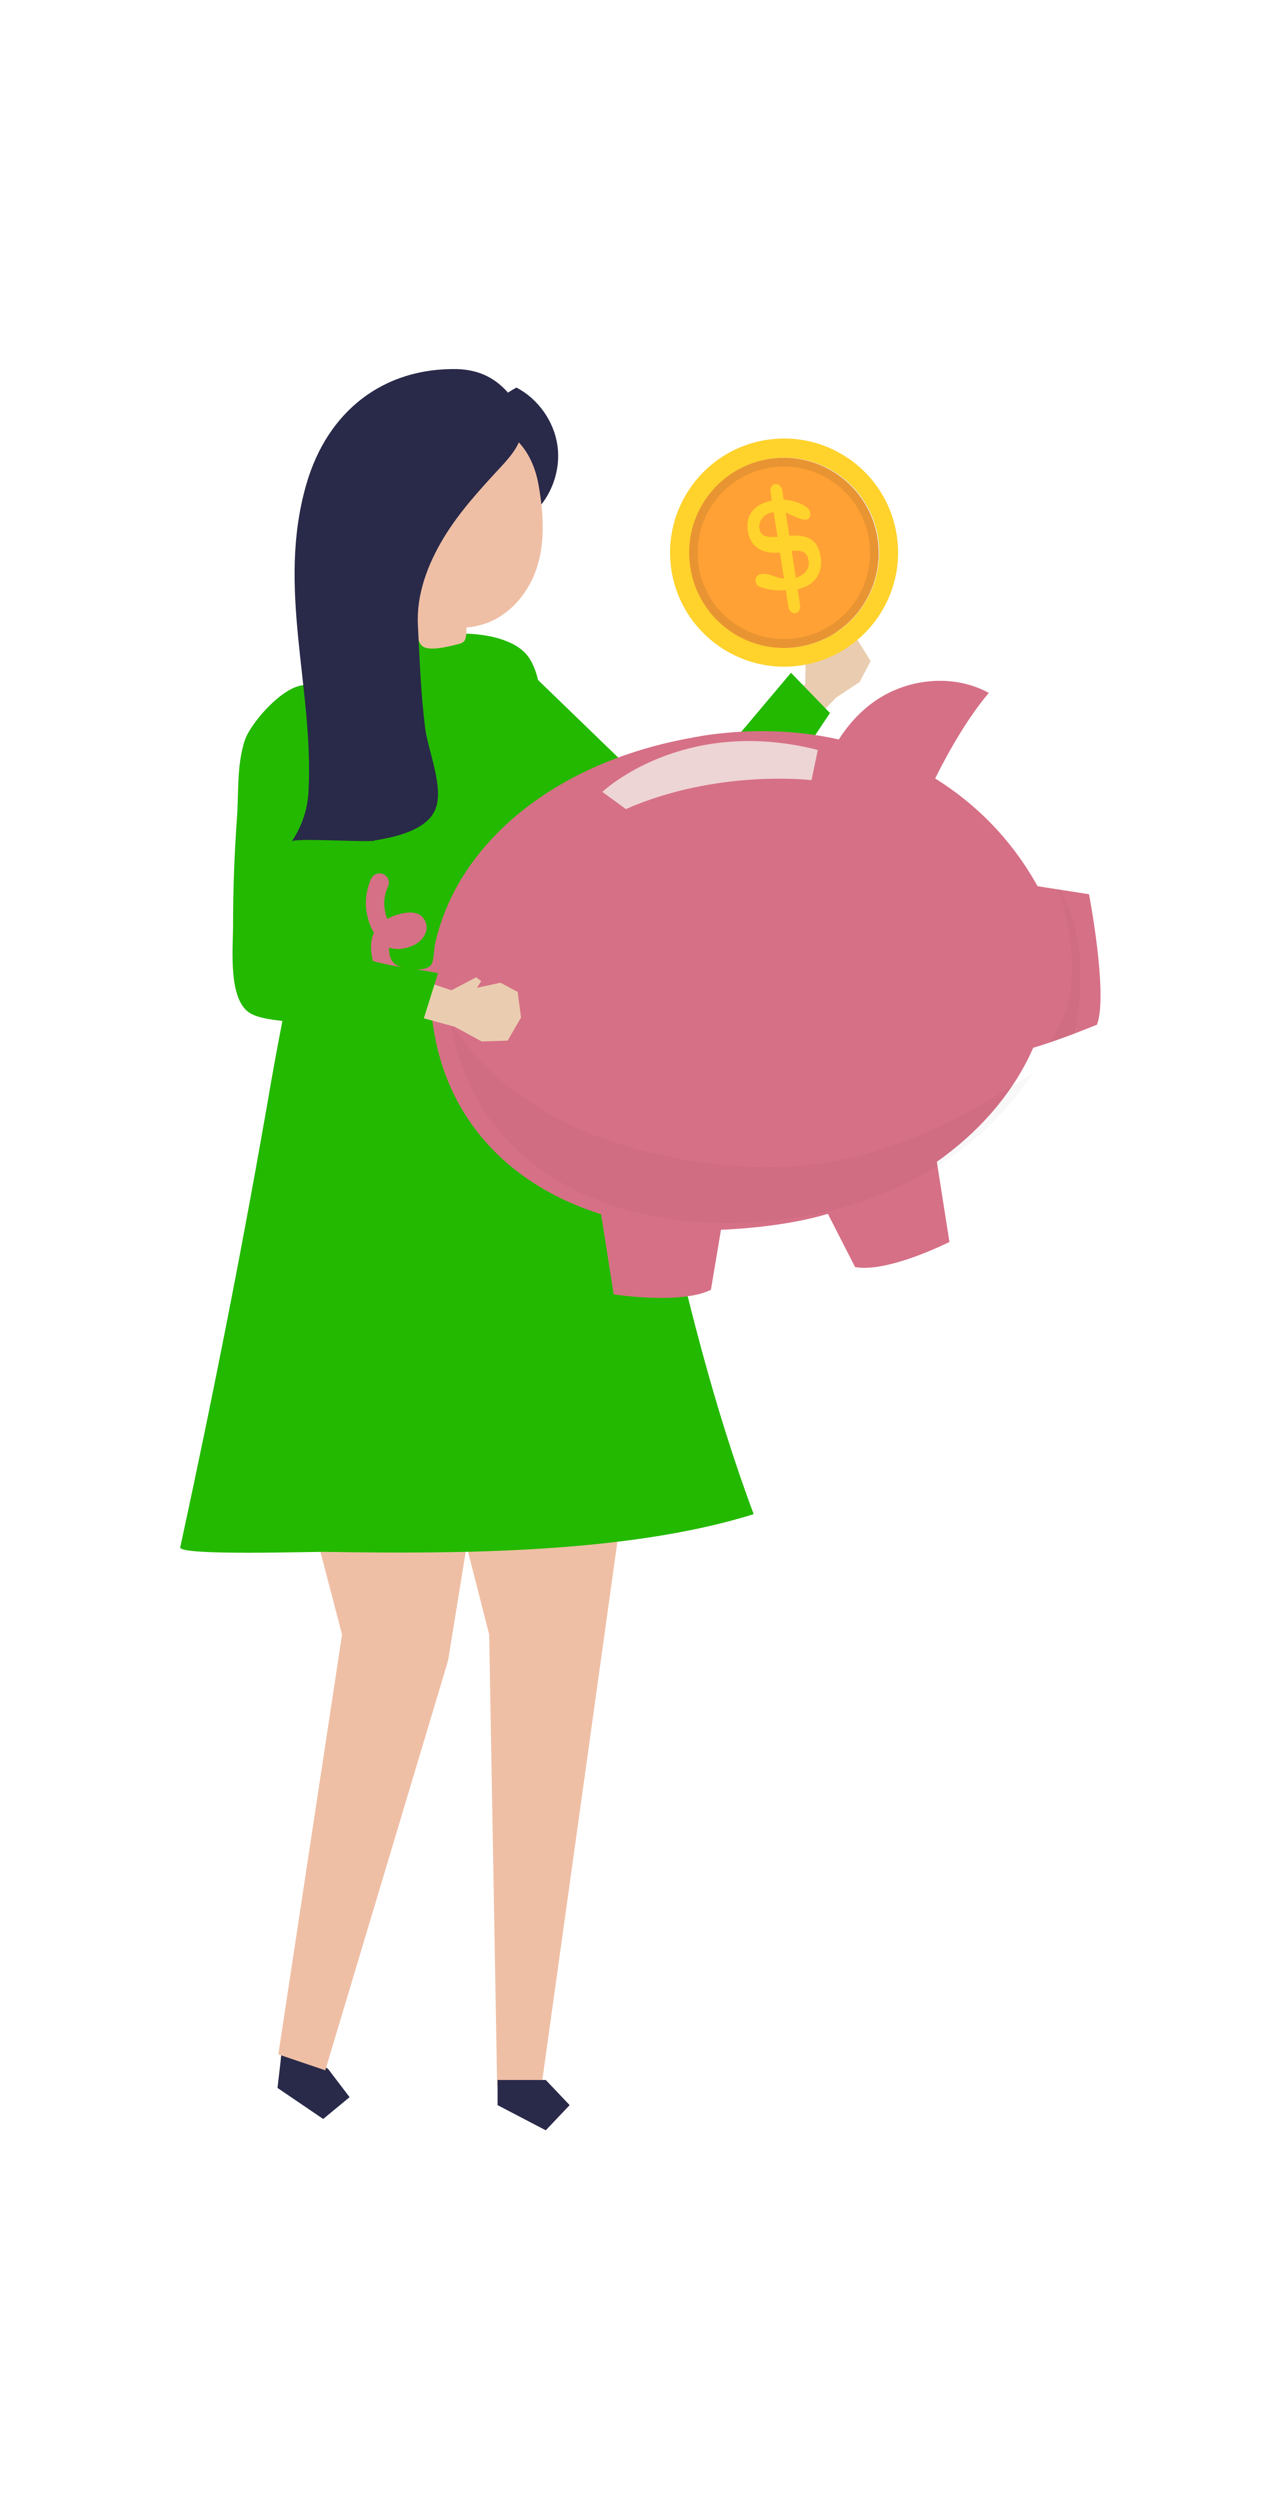 <?xml version="1.0" encoding="utf-8"?>
<!-- Generator: Adobe Illustrator 21.0.0, SVG Export Plug-In . SVG Version: 6.00 Build 0)  -->
<svg version="1.1" xmlns="http://www.w3.org/2000/svg" xmlns:xlink="http://www.w3.org/1999/xlink" x="0px" y="0px"
	 viewBox="0 0 305.6 596.1" style="enable-background:new 0 0 305.6 596.1;" xml:space="preserve">
<style type="text/css">
	.st0{fill:#EACDB0;}
	.st1{fill:#23B900;}
	.st2{fill:#292949;}
	.st3{fill:#EFBFA5;}
	.st4{fill:#D67086;}
	.st5{fill:#EED5D5;}
	.st6{opacity:3.000000e-02;}
	.st7{fill:#FFA134;}
	.st8{opacity:0.1;fill:#232020;}
	.st9{fill:#FFD22C;}
</style>
<g id="Background">
</g>
<g id="Shadow">
</g>
<g id="Object">
	<g>
		<g>
			<polygon class="st0" points="187.1,167.8 192.1,163.1 192.2,157 193.5,156.4 194.3,157.9 195.8,152.9 199.4,150.6 204.6,152.6 
				207.7,157.6 205.1,162.6 199.5,166.3 193,173 			"/>
			<polygon class="st1" points="188.7,160.4 160.8,193.5 124.3,158.2 118.6,200.4 163,222.4 198,170 			"/>
		</g>
		<g>
			<polygon class="st2" points="66.9,491.8 66.2,497.8 77.1,505.2 83.4,500 78.3,493.3 67.5,485.8 			"/>
			<polygon class="st3" points="67.1,309.3 65.3,327.4 81.6,389.7 66.4,489.8 77.6,493.6 106.9,395.9 111.5,367.5 111.4,307.3 			
				"/>
		</g>
		<g>
			<polygon class="st3" points="152.6,329.5 129.2,497.2 118.6,497.2 116.7,389.7 97.4,314.2 			"/>
			<polygon class="st2" points="118.7,495.9 118.7,501.9 130.2,507.9 135.9,501.9 130.2,495.9 			"/>
		</g>
		<path class="st1" d="M126.5,157.3c-0.8-1.4-2-2.5-3.5-3.4c-10.6-6-28.1-0.7-39.5-0.7c-3.4,35.7-12.7,69.6-18.8,104.6
			C58.3,295,51,332,43,368.9c-0.5,2.1,31.9,1,34.9,1.1c31.1,0.5,71.9,0.4,101.9-9c-19.2-51.4-26.2-106.8-41.2-159.6
			c-2.6-9.3-5.8-18.4-8.2-27.7C129,168.2,129.2,161.7,126.5,157.3z"/>
		<path class="st2" d="M112.4,104.7c7.9,2.2,14.1,9.4,14.9,17.6c4.3-4,6.5-10.2,5.7-16c-0.8-5.8-4.6-11.2-9.8-13.9
			c-4.9,2.6-8.7,7.2-10.3,12.5L112.4,104.7z"/>
		<path class="st3" d="M128.4,115.2c-4.1-21.5-30.9-17.8-38.6-0.4c-4.4,9.9,0.2,23.9,9,30.8c0.2,1.9,0.4,7.2,1.9,8.4
			c1.6,1.4,6.5,0.1,8.5-0.4c0.5-0.1,1.1-0.3,1.5-0.7c0.5-0.5,0.6-1.8,0.6-3.3c1.4-0.1,2.9-0.4,4.4-0.9c6.2-2.1,10.8-7.8,12.6-14.1
			C130.1,128.5,129.6,121.7,128.4,115.2z"/>
		<g>
			<g>
				<path class="st4" d="M89.2,222.4c-0.9-1.5-1.4-3.1-1.7-4.7c-0.5-2.7-0.1-5.6,1-8.1c0.5-1.1,1.7-1.7,2.9-1.2
					c1.1,0.4,1.7,1.8,1.2,2.9c-1.2,2.5-1.2,5.3-0.2,7.8c0.5-0.3,1.1-0.6,1.7-0.8c2.1-0.7,5.3-1.5,6.9,0.6c1.8,2.4,0.2,5.2-2.2,6.4
					c-1.8,0.9-4.1,1.3-6,0.6c0,2.7,0.8,4.1,3.3,4.8c1.6,0.5,5.5,0.9,6.7-0.6c0.8-1,0.7-3.9,1-5.1c0.8-3.6,2-7,3.5-10.3
					c3.1-6.7,7.7-12.7,13.1-17.8c12.2-11.4,28.3-18.1,44.6-21c0.9-0.2,1.8-0.3,2.7-0.5c11.2-1.7,22.2-1.4,32.4,0.9
					c2.3-3.6,5.2-6.8,8.7-9.2c7.8-5.4,18.7-6.5,27.1-1.9c-6.5,7.6-11.9,18.6-12.8,20.4c9.8,6.1,18.1,14.5,24.1,25.1
					c0.1,0.2,0.2,0.4,0.4,0.6l12.2,1.9c0,0,4.6,23.9,1.9,31.1c0,0-9.5,3.9-15.2,5.5c-4.3,9.8-11.6,18.7-21.1,25.8
					c-0.6,0.5-1.3,0.9-1.9,1.4l3,19.1c0,0-14.6,7.4-22.5,6l-6.5-12.7c-3.7,1.1-7.6,1.9-11.6,2.5c-4.7,0.7-9.4,1.1-13.9,1.3
					l-2.4,14.3c-7.1,3.6-23.2,1.1-23.2,1.1l-3-19.1c-21-6.6-36.5-21.7-40-44.4c-0.3-1.9-0.5-3.8-0.6-5.7c-3.4-0.1-6.8-1-9.5-3.1
					c-2.1-1.7-3.5-3.9-4.2-6.5C88.5,227.4,88.1,224.7,89.2,222.4z"/>
				<path class="st5" d="M195.1,178.8l-1.5,7.2c0,0-22.4-2.7-44.3,6.9l-5.6-4.1C143.7,188.8,162.8,170.6,195.1,178.8z"/>
				<path class="st6" d="M108.9,245.9c10.2,14.8,26.7,23.8,43.8,28.3c12.6,3.3,26.3,4.9,39.5,3.6c19.1-1.9,36.3-10.4,52.1-20.6
					c0.7-0.5,1.4-0.9,2.1-1.4c-4.3,6.8-10,12.9-17,18.2c-10.7,8.1-24.3,14-39.5,16.3c-40.5,6.3-76.7-10.4-82.4-46.6
					C107.9,244.5,108.4,245.2,108.9,245.9z"/>
				<path class="st6" d="M251.8,210.5c0,0,9.7,23.3-1.4,38l5.8-1.8C256.2,246.7,261.8,224.5,251.8,210.5z"/>
			</g>
			<g>
				<g>
					<g>
						
							<ellipse transform="matrix(0.987 -0.159 0.159 0.987 -18.609 31.473)" class="st7" cx="187" cy="131.8" rx="22.7" ry="22.7"/>
						<path class="st8" d="M183.1,107.4c-13.5,2.2-22.6,14.9-20.5,28.3s14.9,22.6,28.3,20.5c13.5-2.2,22.6-14.9,20.5-28.3
							S196.6,105.3,183.1,107.4z M190.3,152.1c-11.2,1.8-21.8-5.8-23.6-17c-1.8-11.2,5.8-21.8,17-23.6c11.2-1.8,21.8,5.8,23.6,17
							C209.1,139.8,201.5,150.3,190.3,152.1z"/>
						<path class="st9" d="M182.7,104.9c-14.8,2.4-24.9,16.4-22.5,31.2c2.4,14.8,16.4,24.9,31.2,22.5c14.8-2.4,24.9-16.4,22.5-31.2
							C211.5,112.6,197.6,102.5,182.7,104.9z M190.7,154.2c-12.4,2-24-6.4-26-18.8c-2-12.4,6.4-24,18.8-26c12.4-2,24,6.4,26,18.8
							C211.4,140.6,203,152.2,190.7,154.2z"/>
					</g>
				</g>
				<g>
					<g>
						<path class="st9" d="M180.8,139.7c-0.3-0.1-0.4-0.5-0.5-0.9c-0.3-0.9,0.2-1.7,1.1-1.9c1.3-0.4,2.9,0.4,4.2,0.8
							c1.1,0.3,2.3,0.4,3.5,0.2c1.3-0.2,2.3-0.7,3-1.5c0.7-0.8,1-1.7,0.8-2.7c-0.2-1.1-0.6-1.8-1.3-2.1c-0.7-0.3-1.8-0.4-3.4-0.2
							l-1,0.2c-2.5,0.4-4.6,0.2-6.1-0.7c-1.5-0.9-2.4-2.3-2.7-4.3c-0.3-2,0.1-3.6,1.2-4.9c1.1-1.3,2.9-2.1,5.2-2.5c1-0.1,2-0.1,3,0
							c2.2,0.3,5.9,1.5,5.5,3.7c-0.5,2.5-4.6-0.4-6-0.7c-0.8-0.2-1.7-0.2-2.7-0.1c-1.2,0.2-2.1,0.6-2.7,1.4
							c-0.6,0.7-0.9,1.6-0.7,2.5c0.1,0.9,0.6,1.6,1.4,1.8c0.8,0.3,2.4,0.3,4.8,0c2.6-0.3,4.6-0.1,5.9,0.7c1.4,0.8,2.2,2.3,2.5,4.4
							c0.3,2-0.1,3.7-1.2,5.1c-1.1,1.4-2.8,2.3-5.1,2.6c-0.7,0.1-1.5,0.2-2.4,0.1C185.6,140.9,182.9,140.7,180.8,139.7z"/>
					</g>
					<path class="st9" d="M189.8,146.2L189.8,146.2c-0.8,0.1-1.5-0.5-1.7-1.4l-4.3-27.6c-0.1-0.9,0.4-1.7,1.1-1.8l0,0
						c0.8-0.1,1.5,0.5,1.7,1.4l4.3,27.6C191,145.3,190.5,146.1,189.8,146.2z"/>
				</g>
			</g>
		</g>
		<g>
			<polygon class="st0" points="100.6,233.7 107.7,236.1 113.6,233 114.8,233.9 113.8,235.5 119.4,234.3 123.5,236.5 124.3,242.6 
				121.1,248.1 114.9,248.3 108.5,244.8 98.6,242.1 			"/>
			<path class="st1" d="M81.7,226c-3-2-5.1-4.9-5.3-9.2c-0.2-3.9,0.7-7.8,1.4-11.7c2.2-12.3,1.9-25-0.8-37.2
				c-2.7-12.1-16.8,3.1-18.6,8.6c-2,6.1-1.4,12.7-1.9,18.9c-0.6,8.4-0.9,16.9-0.9,25.3c0,5.3-1.3,18,4.3,21c1.5,0.8,3.3,1.1,5,1.4
				c2.7,0.4,34.7,4.5,35.2,2.9c0,0,4.4-14,4.4-14C97.8,230.7,87.8,230.1,81.7,226z"/>
		</g>
		<path class="st2" d="M88.7,200.5c0.3,0,0.5,0,0.6-0.1c4.7-0.8,12.3-2.3,14.5-7.3c2.3-5.1-1.8-14.4-2.4-19.7
			c-1-8.1-1.3-16.2-1.7-24.3c-0.4-7.3,2.3-14.5,6.1-20.8c3.8-6.3,8.8-11.7,13.8-17.1c2.1-2.3,4.2-4.7,4.8-7.7
			c0.7-3.3-0.6-6.8-2.8-9.4c-3.3-4-7.3-5.9-12.4-6.1c-17.8-0.4-31.1,10.1-36.1,27.4c-7.2,24.8,1.8,48.6,0.5,73.3
			c-0.2,4.2-1.6,8.4-4,11.9C70.2,199.8,84.9,200.7,88.7,200.5z"/>
	</g>
</g>
</svg>
